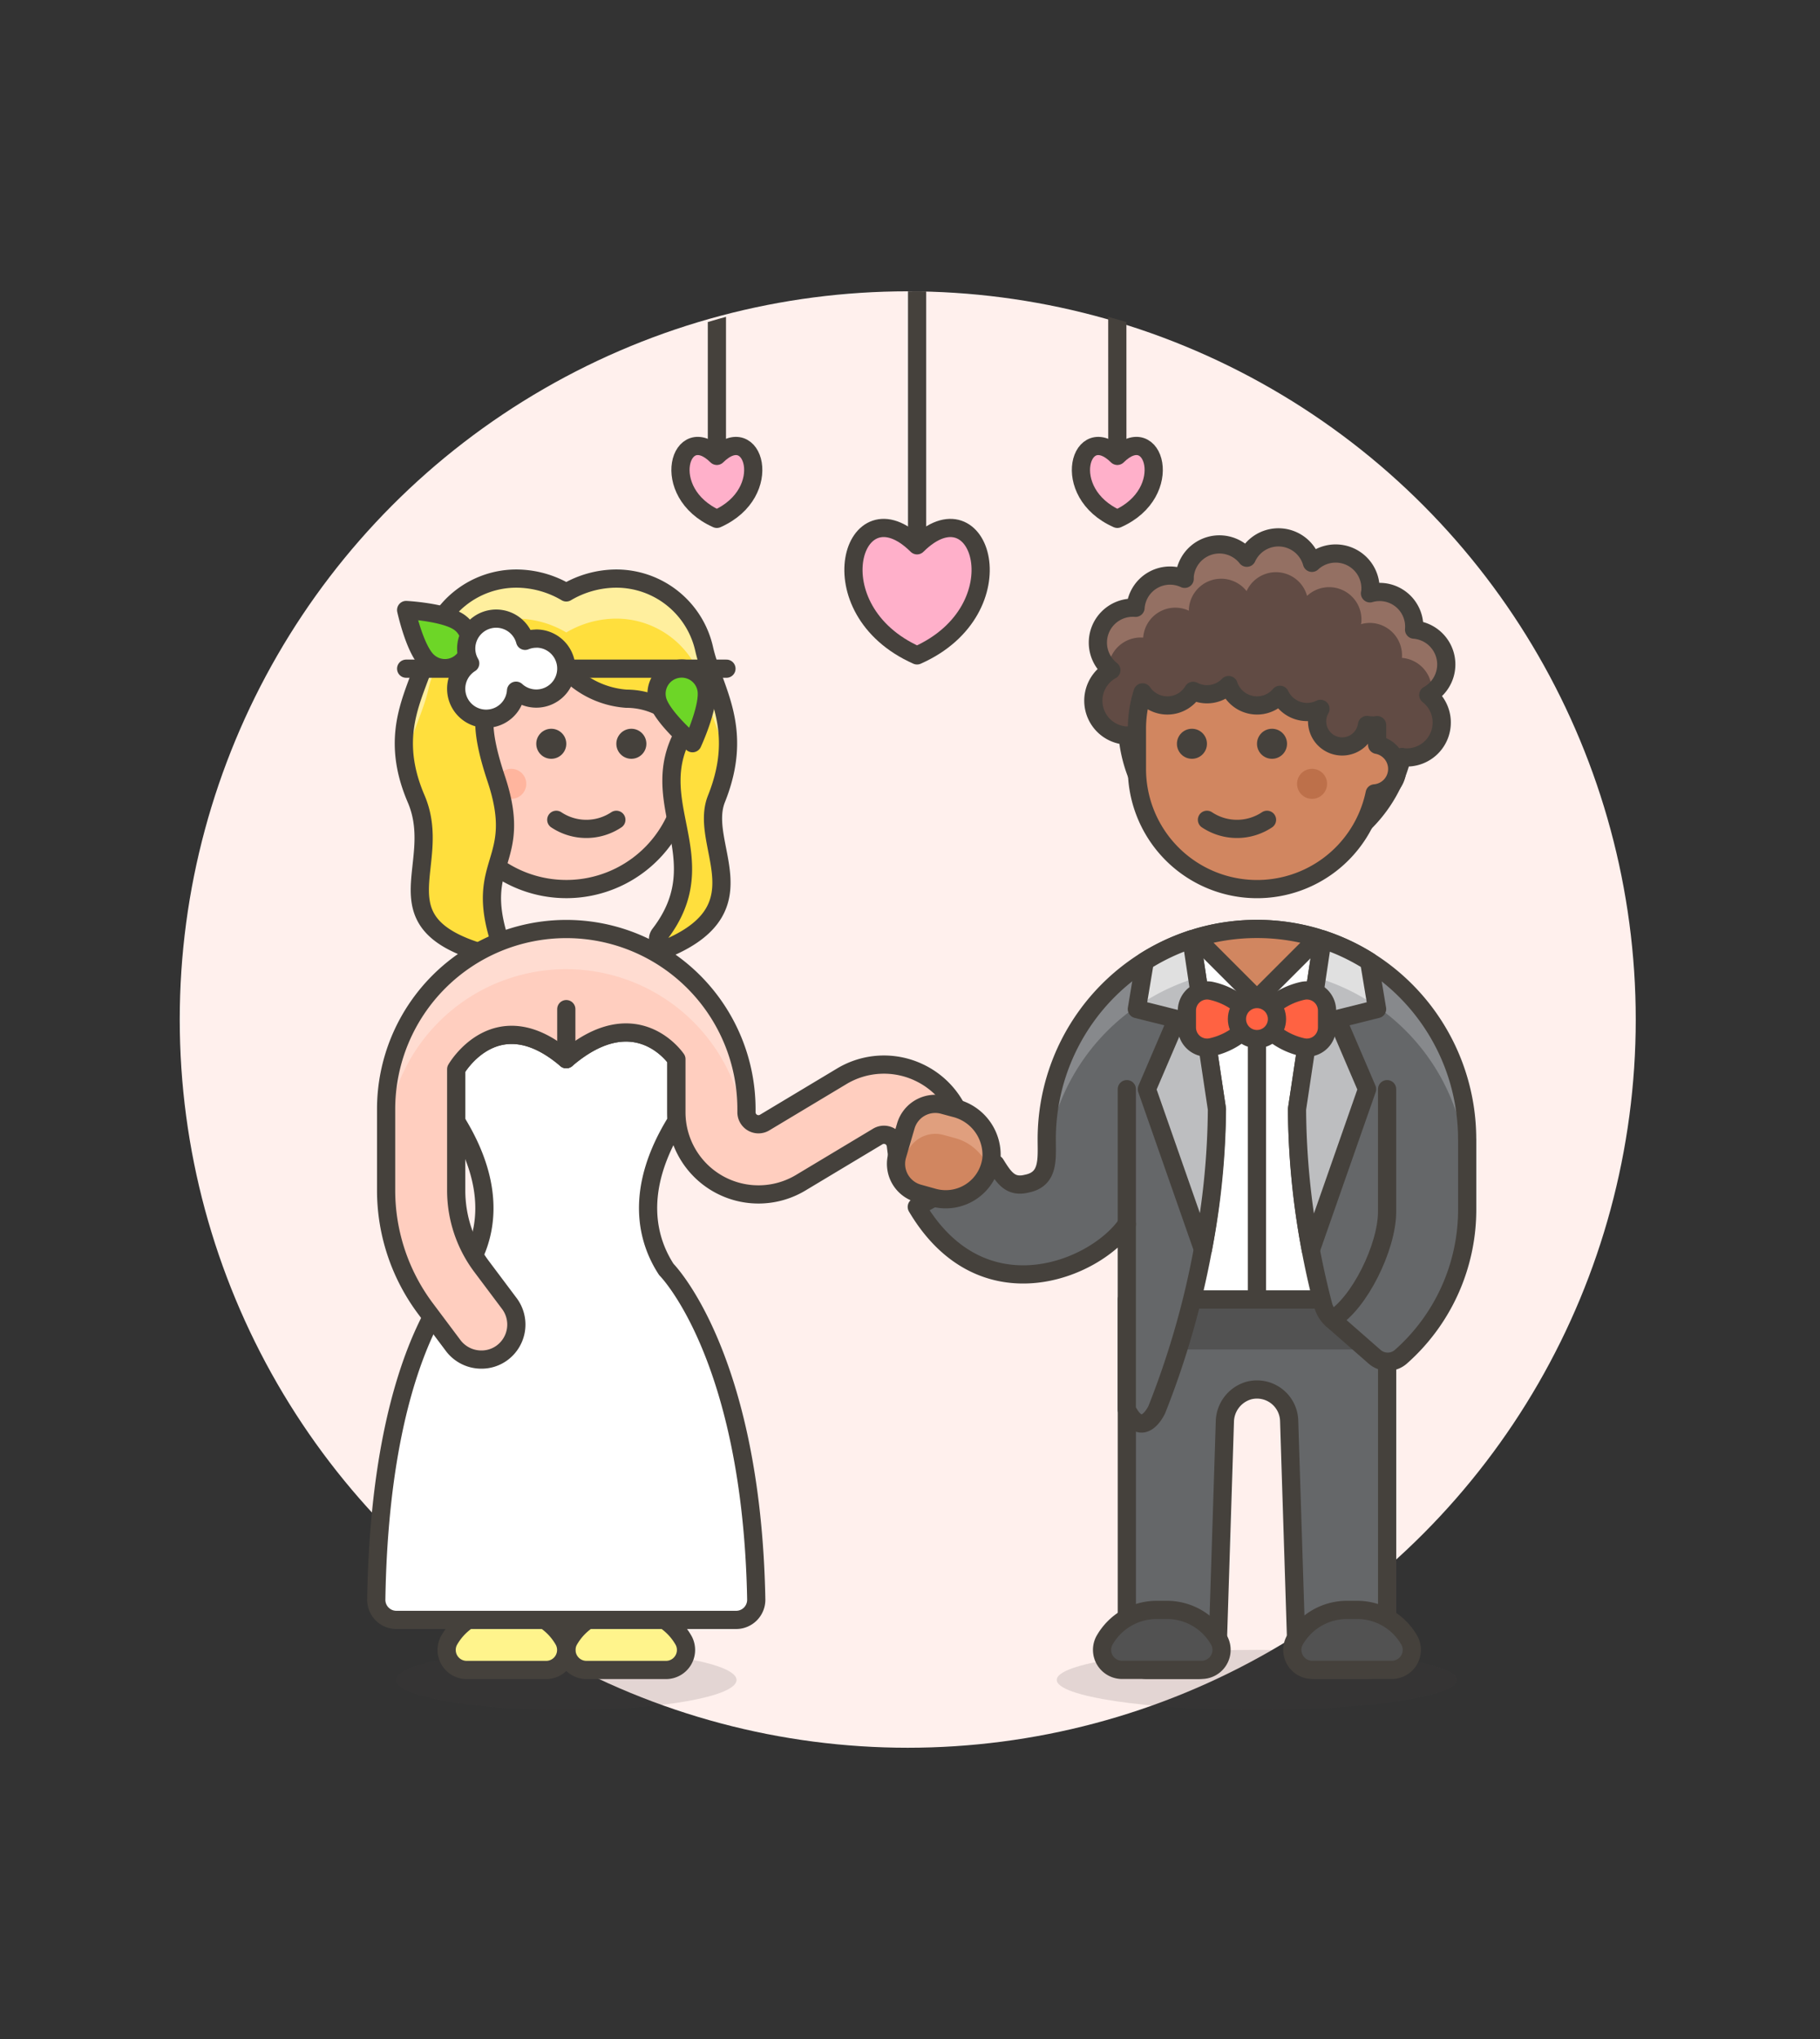<svg id="Multicolor" xmlns="http://www.w3.org/2000/svg" xmlns:xlink="http://www.w3.org/1999/xlink" viewBox="0 0 100 112"><rect x="0" y="0" width="100" height="112" fill="#333333" stroke="none"/><defs><style>.cls-1,.cls-20,.cls-9{fill:none;}.cls-2{fill:#fff0ed;}.cls-3,.cls-7{fill:#45413c;}.cls-3{opacity:0.15;}.cls-4{fill:#fff48c;}.cls-12,.cls-17,.cls-18,.cls-20,.cls-25,.cls-30,.cls-4,.cls-5,.cls-6,.cls-9{stroke:#45413c;stroke-linejoin:round;}.cls-12,.cls-17,.cls-18,.cls-30,.cls-4,.cls-5,.cls-6,.cls-9{stroke-linecap:round;}.cls-5{fill:#fff;}.cls-13,.cls-6{fill:#ffcebf;}.cls-8{fill:#ffb59e;}.cls-10{fill:#ffdf3d;}.cls-11{fill:#ffef9e;}.cls-12{fill:#6dd627;}.cls-14{fill:#ffdcd1;}.cls-15{fill:#656769;}.cls-16,.cls-17{fill:#525252;}.cls-18,.cls-21{fill:#d18660;}.cls-19{fill:#87898c;}.cls-22{fill:#e09f7e;}.cls-23{fill:#bdbec0;}.cls-24{fill:#e0e0e0;}.cls-25{fill:#ff6242;}.cls-26{fill:#614b44;}.cls-27{fill:#947063;}.cls-28{fill:#bd704a;}.cls-29{clip-path:url(#clip-path);}.cls-30{fill:#ffb0ca;}</style><clipPath id="clip-path"><circle class="cls-1" cx="50.39" cy="56.002" r="40"/></clipPath></defs><title>24- wedding-lesbian-suit-gawn-dance-5</title><g id="Background"><g id="New_Symbol_93-43" data-name="New Symbol 93"><circle class="cls-2" cx="49.876" cy="56.002" r="40"/></g></g><g id="Scene"><ellipse class="cls-3" cx="31.119" cy="92.28" rx="9.35" ry="1.65"/><path class="cls-4" d="M32.231,91.73a1.1,1.1,0,0,1-.987-1.6,3.3,3.3,0,0,1,2.889-1.7h.55a3.3,3.3,0,0,1,2.89,1.7,1.1,1.1,0,0,1-.987,1.6Z"/><path class="cls-4" d="M25.647,91.73a1.1,1.1,0,0,1-.986-1.6,3.3,3.3,0,0,1,2.889-1.7h.55a3.3,3.3,0,0,1,2.889,1.7A1.1,1.1,0,0,1,30,91.73Z"/><path class="cls-5" d="M20.674,87.863a1.106,1.106,0,0,0,1.1,1.117H40.452a1.106,1.106,0,0,0,1.1-1.12c-.249-13.439-4.94-18.13-4.94-18.13-1.014-1.552-1.838-4.29.55-8.14V58.18s-2.2-3.3-6.05,0c-3.848-3.295-6.049.552-6.049.552v2.86c2.387,3.85,1.564,6.588.55,8.14C25.616,69.73,20.906,73.393,20.674,87.863Z"/><path class="cls-6" d="M31.115,33.43a6.6,6.6,0,0,0-6.6,6.6v.881a1.347,1.347,0,0,0,.138,2.667A6.6,6.6,0,0,0,37.715,42.23v-2.2A6.6,6.6,0,0,0,31.115,33.43Z"/><circle class="cls-7" cx="30.29" cy="40.855" r="0.825"/><circle class="cls-7" cx="34.69" cy="40.855" r="0.825"/><circle class="cls-8" cx="28.091" cy="43.055" r="0.825"/><path class="cls-9" d="M30.565,45.031a2.975,2.975,0,0,0,3.3,0"/><path class="cls-10" d="M38.691,35.651a4.949,4.949,0,0,0-4.83-3.87,5.427,5.427,0,0,0-2.746.76,5.42,5.42,0,0,0-2.745-.76,4.949,4.949,0,0,0-4.83,3.87c-.5,2.261-2.324,4.379-.674,8.229,1.572,3.668-2.348,6.837,3.936,8.555a.551.551,0,0,0,.669-.7c-1.47-4.508,1.343-4.308-.205-8.955-.937-2.809-1.1-4.95,1.1-4.95a3.365,3.365,0,0,0,2.749-1.043,4.966,4.966,0,0,0,3.3,1.593,4.125,4.125,0,0,1,3.3,1.65c-2.488,3.982,1.779,7.063-1.462,11.281a.469.469,0,0,0,.562.715c5.079-2.252,1.553-5.651,2.55-8.146C40.921,39.991,39.2,37.912,38.691,35.651Z"/><path class="cls-11" d="M23.54,37.851a4.95,4.95,0,0,1,4.83-3.871,5.421,5.421,0,0,1,2.745.761,5.428,5.428,0,0,1,2.746-.761,4.95,4.95,0,0,1,4.83,3.871c.289,1.3.977,2.534,1.221,4.085.421-2.7-.808-4.433-1.221-6.285a4.949,4.949,0,0,0-4.83-3.87,5.427,5.427,0,0,0-2.746.76,5.42,5.42,0,0,0-2.745-.76,4.949,4.949,0,0,0-4.83,3.87c-.412,1.848-1.7,3.6-1.258,6.284C22.537,40.388,23.252,39.142,23.54,37.851Z"/><path class="cls-9" d="M38.691,35.651a4.949,4.949,0,0,0-4.83-3.87,5.427,5.427,0,0,0-2.746.76,5.42,5.42,0,0,0-2.745-.76,4.949,4.949,0,0,0-4.83,3.87c-.5,2.261-2.324,4.379-.674,8.229,1.572,3.668-2.348,6.837,3.936,8.555a.551.551,0,0,0,.669-.7c-1.47-4.508,1.343-4.308-.205-8.955-.937-2.809-1.1-4.95,1.1-4.95a3.365,3.365,0,0,0,2.749-1.043,4.966,4.966,0,0,0,3.3,1.593,4.125,4.125,0,0,1,3.3,1.65c-2.488,3.982,1.779,7.063-1.462,11.281a.469.469,0,0,0,.562.715c5.079-2.252,1.553-5.651,2.55-8.146C40.921,39.991,39.2,37.912,38.691,35.651Z"/><line class="cls-9" x1="39.915" y1="36.73" x2="22.316" y2="36.73"/><path class="cls-12" d="M36.11,38.419a1.382,1.382,0,1,1,2.7-.59c.2.931-.76,2.994-.76,2.994S36.314,39.35,36.11,38.419Z"/><path class="cls-12" d="M25.316,34.245a1.382,1.382,0,1,1-1.79,2.105c-.727-.618-1.21-2.843-1.21-2.843S24.589,33.627,25.316,34.245Z"/><path class="cls-5" d="M29.465,35.08a1.646,1.646,0,0,0-.613.121,1.646,1.646,0,0,0-3.236.429,1.622,1.622,0,0,0,.22.809,1.646,1.646,0,1,0,2.518,1.5,1.648,1.648,0,1,0,1.111-2.863Z"/><path class="cls-13" d="M51.43,65.04a1.927,1.927,0,0,0,1.67-2.149l-.058-.463a4.493,4.493,0,0,0-2.5-3.495,4.5,4.5,0,0,0-4.293.187L42.01,61.663a.651.651,0,0,1-.335.092.66.66,0,0,1-.66-.659V60.93a9.9,9.9,0,1,0-19.8,0V65.4a10.847,10.847,0,0,0,2.155,6.468L24.9,73.91a1.937,1.937,0,0,0,1.542.77A1.9,1.9,0,0,0,27.6,74.3a1.929,1.929,0,0,0,.385-2.7l-1.529-2.038A6.97,6.97,0,0,1,25.066,65.4V58.73s2.2-3.847,6.049-.552c3.849-3.295,6.05,0,6.05,0V61.1a4.51,4.51,0,0,0,6.829,3.867l4.233-2.54a.662.662,0,0,1,.63-.029.657.657,0,0,1,.365.511l.058.464a1.922,1.922,0,0,0,1.9,1.688A1.893,1.893,0,0,0,51.43,65.04Z"/><path class="cls-14" d="M41.015,60.93a9.9,9.9,0,1,0-19.8,0v2.2a9.892,9.892,0,0,1,19.5-2.356.213.213,0,0,0,.224.162Z"/><path class="cls-9" d="M51.43,65.04a1.927,1.927,0,0,0,1.67-2.149l-.058-.463a4.493,4.493,0,0,0-2.5-3.495,4.5,4.5,0,0,0-4.293.187L42.01,61.663a.651.651,0,0,1-.335.092.66.66,0,0,1-.66-.659V60.93a9.9,9.9,0,1,0-19.8,0V65.4a10.847,10.847,0,0,0,2.155,6.468L24.9,73.91a1.937,1.937,0,0,0,1.542.77A1.9,1.9,0,0,0,27.6,74.3a1.929,1.929,0,0,0,.385-2.7l-1.529-2.038A6.97,6.97,0,0,1,25.066,65.4V58.73s2.2-3.847,6.049-.552c3.849-3.295,6.05,0,6.05,0V61.1a4.51,4.51,0,0,0,6.829,3.867l4.233-2.54a.662.662,0,0,1,.63-.029.657.657,0,0,1,.365.511l.058.464a1.922,1.922,0,0,0,1.9,1.688A1.893,1.893,0,0,0,51.43,65.04Z"/><line class="cls-9" x1="31.115" y1="55.43" x2="31.115" y2="58.18"/><ellipse class="cls-3" cx="69.063" cy="92.275" rx="11" ry="1.65"/><path class="cls-15" d="M61.914,71.375v19.25a1.1,1.1,0,0,0,1.1,1.1H65.8a1.1,1.1,0,0,0,1.1-1.065l.4-12.551a1.816,1.816,0,0,1,1.312-1.727,1.77,1.77,0,0,1,2.221,1.654l.4,12.624a1.1,1.1,0,0,0,1.1,1.065h2.784a1.1,1.1,0,0,0,1.1-1.1V71.375Z"/><rect class="cls-16" x="61.914" y="71.375" width="14.3" height="2.75"/><path class="cls-9" d="M61.914,71.375v19.25a1.1,1.1,0,0,0,1.1,1.1H65.8a1.1,1.1,0,0,0,1.1-1.065l.4-12.551a1.816,1.816,0,0,1,1.312-1.727,1.77,1.77,0,0,1,2.221,1.654l.4,12.624a1.1,1.1,0,0,0,1.1,1.065h2.784a1.1,1.1,0,0,0,1.1-1.1V71.375Z"/><path class="cls-17" d="M76.466,91.725a1.1,1.1,0,0,0,.987-1.595,3.3,3.3,0,0,0-2.89-1.7h-.55a3.3,3.3,0,0,0-2.889,1.7,1.1,1.1,0,0,0,.987,1.595Z"/><path class="cls-17" d="M66.016,91.725A1.1,1.1,0,0,0,67,90.13a3.3,3.3,0,0,0-2.89-1.7h-.55a3.3,3.3,0,0,0-2.889,1.7,1.1,1.1,0,0,0,.987,1.595Z"/><path class="cls-5" d="M69.063,51.026a11.54,11.54,0,0,0-3.594.571L65.5,71.375h7.129L72.66,51.6A11.559,11.559,0,0,0,69.063,51.026Z"/><line class="cls-9" x1="69.064" y1="54.876" x2="69.064" y2="71.375"/><path class="cls-18" d="M69.063,51.026a11.536,11.536,0,0,0-3.354.495l3.354,3.355,3.355-3.355A11.543,11.543,0,0,0,69.063,51.026Z"/><path class="cls-15" d="M57.513,62.575c0,1.1.133,2.2-1.1,2.442-.906.227-1.262-.35-1.717-1.078l-4.323,2.354c3.577,6.049,9.814,3.451,11.539.946V77.425c.859,1.727,1.65,0,1.65,0a46.894,46.894,0,0,0,3.3-16.5l-1.4-9.329A11.554,11.554,0,0,0,57.513,62.575Z"/><path class="cls-19" d="M65.783,53.7l-.314-2.1a11.554,11.554,0,0,0-7.956,10.978c0,.368.015.737-.011,1.073A11.6,11.6,0,0,1,65.783,53.7Z"/><path class="cls-15" d="M80.613,62.575A11.556,11.556,0,0,0,72.666,51.6l-1.4,9.327A43.942,43.942,0,0,0,72.7,71.68a1.589,1.589,0,0,0,.491.8l2.333,2.042a1.093,1.093,0,0,0,1.443.006,10.789,10.789,0,0,0,3.648-8.1v-3.85Z"/><path class="cls-19" d="M80.613,64.775h0v-2.2h0A11.556,11.556,0,0,0,72.666,51.6l-.316,2.1A11.554,11.554,0,0,1,80.613,64.775Z"/><path class="cls-9" d="M80.613,62.575A11.556,11.556,0,0,0,72.666,51.6l-1.4,9.327A43.942,43.942,0,0,0,72.7,71.68a1.589,1.589,0,0,0,.491.8l2.333,2.042a1.093,1.093,0,0,0,1.443.006,10.789,10.789,0,0,0,3.648-8.1v-3.85Z"/><line class="cls-9" x1="61.913" y1="59.826" x2="61.913" y2="67.239"/><path class="cls-20" d="M57.513,62.575c0,1.1.133,2.2-1.1,2.442-.906.227-1.262-.35-1.717-1.078l-4.323,2.354c3.577,6.049,9.814,3.451,11.539.946V77.425c.859,1.727,1.65,0,1.65,0a46.894,46.894,0,0,0,3.3-16.5l-1.4-9.329A11.554,11.554,0,0,0,57.513,62.575Z"/><path class="cls-21" d="M51.3,65.786a2.53,2.53,0,0,0,3.17-2.1,2.646,2.646,0,0,0-2.008-2.822l-.632-.171a1.686,1.686,0,0,0-2.058,1.15L49.3,63.457a1.686,1.686,0,0,0,1.176,2.1Z"/><path class="cls-22" d="M49.776,63.49a1.685,1.685,0,0,1,2.058-1.15l.632.171A2.781,2.781,0,0,1,54.34,64.2a2.587,2.587,0,0,0,.134-.521,2.646,2.646,0,0,0-2.008-2.822l-.632-.171a1.685,1.685,0,0,0-2.058,1.15L49.3,63.457A1.675,1.675,0,0,0,49.42,64.7Z"/><path class="cls-9" d="M51.3,65.786a2.53,2.53,0,0,0,3.17-2.1,2.646,2.646,0,0,0-2.008-2.822l-.632-.171a1.686,1.686,0,0,0-2.058,1.15L49.3,63.457a1.686,1.686,0,0,0,1.176,2.1Z"/><path class="cls-23" d="M71.264,60.926a42.454,42.454,0,0,0,.759,7.731l3.091-8.831-1.65-3.85,2.2-.55-.436-2.618A11.541,11.541,0,0,0,72.666,51.6Z"/><path class="cls-24" d="M75.228,52.808A11.541,11.541,0,0,0,72.666,51.6l-.316,2.1h0a11.5,11.5,0,0,1,3.29,1.58Z"/><path class="cls-20" d="M71.264,60.926a42.454,42.454,0,0,0,.759,7.731l3.091-8.831-1.65-3.85,2.2-.55-.436-2.618A11.541,11.541,0,0,0,72.666,51.6Z"/><path class="cls-9" d="M76.214,59.826l0,6.735c0,1.943-1.543,5.068-3.023,5.914"/><path class="cls-23" d="M62.9,52.807l-.435,2.619,2.2.55-1.65,3.85,3.08,8.8a41.908,41.908,0,0,0,.77-7.7l-1.4-9.329A11.5,11.5,0,0,0,62.9,52.807Z"/><path class="cls-24" d="M65.783,53.7l-.314-2.1a11.5,11.5,0,0,0-2.57,1.21l-.41,2.471A11.519,11.519,0,0,1,65.783,53.7Z"/><path class="cls-9" d="M62.9,52.807l-.435,2.619,2.2.55-1.65,3.85,3.08,8.8a41.908,41.908,0,0,0,.77-7.7l-1.4-9.329A11.5,11.5,0,0,0,62.9,52.807Z"/><path class="cls-25" d="M69.064,55.976l.642-.55a3.907,3.907,0,0,1,1.872-1,1.108,1.108,0,0,1,1.336,1.078v.941a1.109,1.109,0,0,1-1.336,1.079,3.925,3.925,0,0,1-1.872-1Z"/><path class="cls-25" d="M69.064,55.976l-.641-.55a3.906,3.906,0,0,0-1.873-1,1.108,1.108,0,0,0-1.336,1.078v.941a1.109,1.109,0,0,0,1.336,1.079,3.923,3.923,0,0,0,1.873-1Z"/><circle class="cls-25" cx="69.064" cy="55.976" r="1.1"/><path class="cls-26" d="M78.477,38.175a1.918,1.918,0,0,0-.78-3.59,1.9,1.9,0,0,0-2.423-1.993c.006-.041.019-.078.022-.12a1.914,1.914,0,0,0-3.211-1.556,1.91,1.91,0,0,0-3.579-.28,1.914,1.914,0,0,0-3.414,1.037c0,.041,0,.081,0,.122a1.9,1.9,0,0,0-2.7,1.591,1.918,1.918,0,0,0-1.33,3.425,1.918,1.918,0,0,0,.781,3.59c.038,0,.075,0,.114,0A7.667,7.667,0,0,0,77.035,41.58c.038.005.074.017.112.02a1.918,1.918,0,0,0,1.33-3.425Z"/><path class="cls-27" d="M60.9,36.65a1.783,1.783,0,0,1,1.914-1.627,1.765,1.765,0,0,1,2.51-1.477c0-.038,0-.075,0-.113a1.777,1.777,0,0,1,3.17-.964,1.773,1.773,0,0,1,3.323.261A1.777,1.777,0,0,1,74.8,34.175c0,.038-.015.073-.02.111a1.752,1.752,0,0,1,.612-.065,1.782,1.782,0,0,1,1.637,1.916,1.78,1.78,0,0,1,1.637,1.9,1.9,1.9,0,0,0,.8-1.393A1.92,1.92,0,0,0,77.7,34.585a1.9,1.9,0,0,0-2.423-1.993c.006-.041.019-.078.022-.12a1.914,1.914,0,0,0-3.211-1.556,1.91,1.91,0,0,0-3.579-.28,1.914,1.914,0,0,0-3.414,1.037c0,.041,0,.081,0,.122a1.9,1.9,0,0,0-2.7,1.591,1.92,1.92,0,0,0-2.063,1.764A1.9,1.9,0,0,0,60.9,36.65Z"/><path class="cls-9" d="M78.477,38.175a1.918,1.918,0,0,0-.78-3.59,1.9,1.9,0,0,0-2.423-1.993c.006-.041.019-.078.022-.12a1.914,1.914,0,0,0-3.211-1.556,1.91,1.91,0,0,0-3.579-.28,1.914,1.914,0,0,0-3.414,1.037c0,.041,0,.081,0,.122a1.9,1.9,0,0,0-2.7,1.591,1.918,1.918,0,0,0-1.33,3.425,1.918,1.918,0,0,0,.781,3.59c.038,0,.075,0,.114,0A7.667,7.667,0,0,0,77.035,41.58c.038.005.074.017.112.02a1.918,1.918,0,0,0,1.33-3.425Z"/><path class="cls-18" d="M75.666,40.911V40.03q0-.1,0-.2a1.607,1.607,0,0,1-.252.02,1.7,1.7,0,0,1-.305-.029,1.377,1.377,0,1,1-2.556-.884,1.648,1.648,0,0,1-2.226-.772,1.649,1.649,0,0,1-2.821-.534,1.65,1.65,0,0,1-1.95.317,1.65,1.65,0,0,1-2.777.084,6.592,6.592,0,0,0-.31,2v2.2a6.6,6.6,0,0,0,13.062,1.348,1.347,1.347,0,0,0,.138-2.667Z"/><circle class="cls-7" cx="69.891" cy="40.855" r="0.825"/><circle class="cls-7" cx="65.491" cy="40.855" r="0.825"/><circle class="cls-28" cx="72.091" cy="43.055" r="0.825"/><path class="cls-9" d="M69.616,45.031a2.975,2.975,0,0,1-3.3,0"/><g class="cls-29"><line class="cls-9" x1="50.39" y1="14.961" x2="50.39" y2="29.955"/><path class="cls-30" d="M50.387,36c-5.68-2.521-3.515-9.532,0-6.047C53.9,26.47,56.07,33.48,50.387,36Z"/><line class="cls-9" x1="39.39" y1="14.961" x2="39.39" y2="25.043"/><path class="cls-30" d="M39.387,28.5c-3.249-1.442-2.01-5.452,0-3.459C41.4,23.05,42.638,27.059,39.387,28.5Z"/><line class="cls-9" x1="61.39" y1="14.961" x2="61.392" y2="25.043"/><path class="cls-30" d="M61.392,28.5c3.249-1.442,2.011-5.452,0-3.459C59.381,23.05,58.141,27.059,61.392,28.5Z"/></g></g></svg>